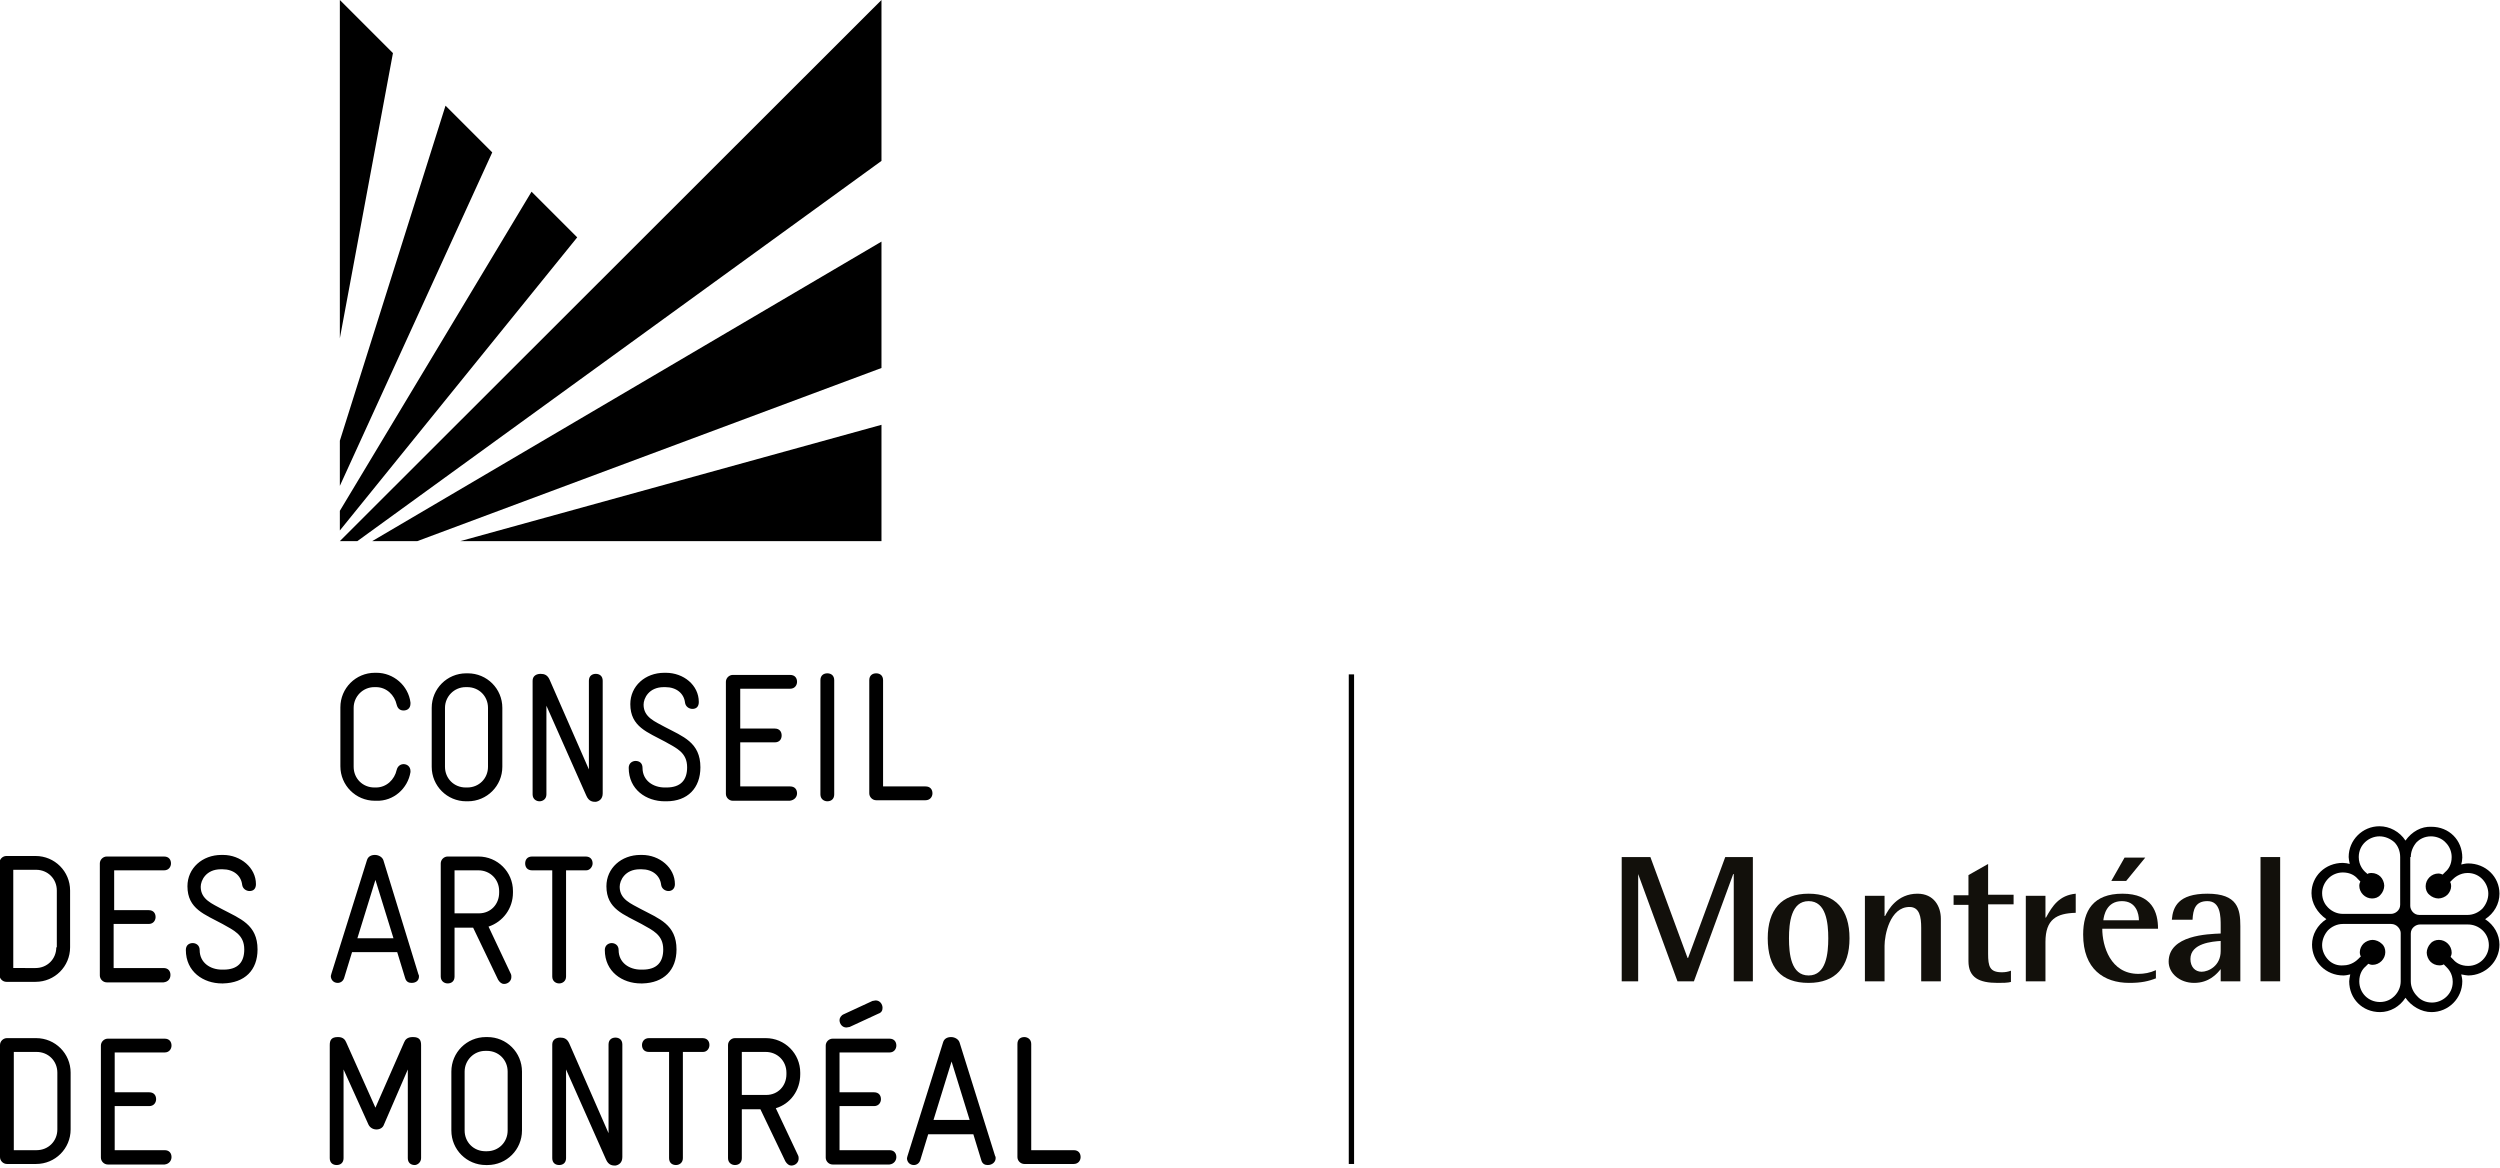 <?xml version="1.0" encoding="utf-8"?>
<!-- Generator: Adobe Illustrator 17.1.0, SVG Export Plug-In . SVG Version: 6.00 Build 0)  -->
<!DOCTYPE svg PUBLIC "-//W3C//DTD SVG 1.1//EN" "http://www.w3.org/Graphics/SVG/1.1/DTD/svg11.dtd">
<svg version="1.1" id="Layer_1" xmlns="http://www.w3.org/2000/svg" xmlns:xlink="http://www.w3.org/1999/xlink" x="0px" y="0px"
	 viewBox="0 0 470.8 220" style="enable-background:new 0 0 470.8 220;" xml:space="preserve">
<style type="text/css">
	.st0{fill:#12100B;}
</style>
<g>
	<polygon points="254,127 254,219.2 255,219.2 255,127 254,127 	"/>
	<polygon points="64,63.7 64,51 64,0 74,10 64,63.7 	"/>
	<polygon points="83.9,19.9 92.7,28.7 64,91.5 64,83 83.9,19.9 	"/>
	<polygon points="100.1,36.1 108.7,44.7 64,99.9 64,96.2 100.1,36.1 	"/>
	<polygon points="67.3,101.9 64,101.9 166,0 166,30.3 67.3,101.9 	"/>
	<polygon points="70.1,101.9 78.6,101.9 166,69.3 166,45.5 70.1,101.9 	"/>
	<polygon points="86.7,101.9 115,101.9 166,101.9 166,80 86.7,101.9 	"/>
	<path d="M203.5,217.9c0-0.7-0.4-1.3-1.3-1.3h-8v-20c0-0.9-0.7-1.3-1.3-1.3c-0.7,0-1.3,0.4-1.3,1.3v21.3c0,0.7,0.6,1.3,1.3,1.3h9.3
		C203.1,219.2,203.5,218.5,203.5,217.9 M182.6,210.9h-6.8l3.4-11L182.6,210.9L182.6,210.9z M187.5,218.1c0-0.1,0-0.3-0.1-0.4
		l-6.7-21.4c-0.2-0.6-0.9-1-1.6-1c-0.7,0-1.3,0.3-1.5,1l-6.7,21.4c0,0.1-0.1,0.3-0.1,0.4c0,0.7,0.5,1.3,1.3,1.3c0.5,0,1-0.3,1.2-0.9
		l1.5-4.9h8.5l1.5,4.9c0.2,0.7,0.7,0.9,1.2,0.9C186.9,219.4,187.5,218.8,187.5,218.1 M168.8,217.9c0-0.7-0.4-1.3-1.3-1.3h-9.4v-8.3
		h6.5c0.9,0,1.3-0.7,1.3-1.3c0-0.7-0.4-1.3-1.3-1.3h-6.5v-7.5h9.4c0.9,0,1.3-0.7,1.3-1.3c0-0.7-0.4-1.3-1.3-1.3h-10.7
		c-0.7,0-1.3,0.6-1.3,1.3v21.1c0,0.7,0.6,1.3,1.3,1.3h10.7C168.4,219.2,168.8,218.5,168.8,217.9 M166.2,189.8c0-0.7-0.5-1.4-1.3-1.4
		c-0.2,0-0.4,0.1-0.6,0.1l-5.4,2.5c-0.5,0.2-0.8,0.7-0.8,1.1c0,0.7,0.5,1.4,1.3,1.4c0.2,0,0.4-0.1,0.6-0.1l5.4-2.5
		C166,190.7,166.2,190.3,166.2,189.8 M148.1,202.3c0,2.2-1.6,3.9-3.8,3.9h-4.6v-8.1h4.5c2.2,0,3.9,1.7,3.9,3.9V202.3L148.1,202.3z
		 M150.7,202.3V202c0-3.6-2.9-6.5-6.5-6.5h-5.8c-0.7,0-1.3,0.6-1.3,1.3v21.3c0,0.9,0.7,1.3,1.3,1.3c0.7,0,1.3-0.4,1.3-1.3v-9.2h3.5
		l4.7,9.8c0.3,0.5,0.7,0.8,1.1,0.8c0.8,0,1.4-0.6,1.4-1.3c0-0.2,0-0.4-0.1-0.6l-4.2-8.9C148.8,207.9,150.7,205.4,150.7,202.3
		 M133.6,196.8c0-0.7-0.4-1.3-1.3-1.3h-10.1c-0.9,0-1.3,0.7-1.3,1.3c0,0.7,0.4,1.3,1.3,1.3h3.8v20c0,0.9,0.6,1.3,1.3,1.3
		c0.6,0,1.3-0.4,1.3-1.3v-20h3.8C133.1,198.1,133.6,197.5,133.6,196.8 M117.2,217.9v-21.2c0-0.9-0.6-1.3-1.3-1.3
		c-0.7,0-1.3,0.4-1.3,1.3v16.7l-7.4-16.9c-0.4-0.9-1-1.1-1.7-1.1c-0.8,0-1.5,0.4-1.5,1.3v21.4c0,0.9,0.6,1.3,1.3,1.3
		c0.7,0,1.3-0.4,1.3-1.3v-16.7l7.5,16.9c0.5,1.2,1.3,1.2,1.8,1.2C116.5,219.4,117.2,219,117.2,217.9 M95.6,212.9
		c0,2.2-1.7,3.9-3.9,3.9h-0.3c-2.2,0-3.9-1.7-3.9-3.9v-11.1c0-2.1,1.7-3.9,3.9-3.9h0.3c2.2,0,3.9,1.7,3.9,3.9V212.9L95.6,212.9z
		 M98.3,212.9v-11.1c0-3.6-2.9-6.5-6.5-6.5h-0.3c-3.6,0-6.5,2.9-6.5,6.5v11.1c0,3.6,2.9,6.5,6.5,6.5h0.3
		C95.4,219.4,98.3,216.5,98.3,212.9 M32.3,217.9c0-0.7-0.4-1.3-1.3-1.3h-9.4v-8.3h6.5c0.9,0,1.3-0.7,1.3-1.3c0-0.7-0.4-1.3-1.3-1.3
		h-6.5v-7.5H31c0.9,0,1.3-0.7,1.3-1.3c0-0.7-0.4-1.3-1.3-1.3H20.3c-0.7,0-1.3,0.6-1.3,1.3v21.1c0,0.7,0.6,1.3,1.3,1.3H31
		C31.9,219.2,32.3,218.5,32.3,217.9 M10.8,212.7c0,2.2-1.7,3.9-3.9,3.9H2.6v-18.5h4.3c2.2,0,3.9,1.7,3.9,3.9V212.7L10.8,212.7z
		 M13.3,212.7V202c0-3.6-2.9-6.5-6.5-6.5H1.3c-0.7,0-1.3,0.6-1.3,1.3v21.1c0,0.7,0.6,1.3,1.3,1.3h5.5
		C10.4,219.2,13.3,216.3,13.3,212.7"/>
	<path d="M127.4,178.8c0-4.7-3.3-5.8-6.7-7.6c-1.8-1-4-1.8-4-4.2c0-1.2,1-3.3,3.8-3.3h0.3c2.1,0,3.5,1.2,3.7,2.9
		c0.1,0.8,0.8,1.2,1.4,1.2c0.6,0,1.2-0.4,1.2-1.3c0-3.1-2.9-5.5-6.2-5.5h-0.3c-3.6,0-6.4,2.5-6.4,5.9c0,4.3,3.3,5.3,6.6,7.1
		c2.1,1.2,4.1,2,4.1,4.8c0,2.4-1.2,3.8-3.9,3.8h-0.3c-2.2,0-4.2-1.3-4.2-3.7c0-0.9-0.7-1.3-1.3-1.3c-0.6,0-1.3,0.4-1.3,1.3
		c0,4.1,3.3,6.3,6.8,6.3h0.3C125,185.1,127.4,182.7,127.4,178.8 M111.6,162.6c0-0.7-0.4-1.3-1.3-1.3h-10.1c-0.9,0-1.3,0.6-1.3,1.3
		c0,0.7,0.4,1.3,1.3,1.3h3.8v20c0,0.9,0.7,1.3,1.3,1.3c0.6,0,1.3-0.4,1.3-1.3v-20h3.8C111.1,163.9,111.6,163.2,111.6,162.6
		 M94,168.1c0,2.2-1.6,3.9-3.8,3.9h-4.6v-8.1h4.5c2.2,0,3.9,1.7,3.9,3.9V168.1L94,168.1z M96.6,168.1v-0.3c0-3.6-2.9-6.5-6.5-6.5
		h-5.8c-0.7,0-1.3,0.6-1.3,1.3v21.3c0,0.9,0.7,1.3,1.3,1.3c0.7,0,1.3-0.4,1.3-1.3v-9.2h3.5l4.7,9.8c0.3,0.5,0.7,0.8,1.1,0.8
		c0.8,0,1.4-0.6,1.4-1.3c0-0.2,0-0.4-0.1-0.6l-4.2-8.9C94.7,173.6,96.6,171.1,96.6,168.1 M48.5,178.8c0-4.7-3.3-5.8-6.7-7.6
		c-1.8-1-4-1.8-4-4.2c0-1.2,1-3.3,3.8-3.3h0.3c2.1,0,3.5,1.2,3.7,2.9c0.1,0.8,0.8,1.2,1.4,1.2c0.7,0,1.2-0.4,1.2-1.3
		c0-3.1-2.9-5.5-6.2-5.5h-0.3c-3.6,0-6.4,2.5-6.4,5.9c0,4.3,3.3,5.3,6.6,7.1c2.1,1.2,4.1,2,4.1,4.8c0,2.4-1.2,3.8-3.9,3.8h-0.3
		c-2.2,0-4.2-1.3-4.2-3.7c0-0.9-0.7-1.3-1.3-1.3c-0.7,0-1.3,0.4-1.3,1.3c0,4.1,3.3,6.3,6.8,6.3H42C46.1,185.1,48.5,182.7,48.5,178.8
		 M32.1,183.6c0-0.7-0.4-1.3-1.3-1.3h-9.4V174H28c0.9,0,1.3-0.7,1.3-1.3c0-0.7-0.4-1.3-1.3-1.3h-6.5v-7.5h9.4c0.9,0,1.3-0.7,1.3-1.3
		c0-0.7-0.4-1.3-1.3-1.3H20.1c-0.7,0-1.3,0.6-1.3,1.3v21.1c0,0.7,0.6,1.3,1.3,1.3h10.7C31.7,184.9,32.1,184.3,32.1,183.6
		 M10.6,178.4c0,2.2-1.7,3.9-3.9,3.9H2.5v-18.5h4.3c2.2,0,3.9,1.7,3.9,3.9V178.4L10.6,178.4z M13.2,178.4v-10.7
		c0-3.6-2.9-6.5-6.5-6.5H1.2c-0.7,0-1.3,0.6-1.3,1.3v21.1c0,0.7,0.6,1.3,1.3,1.3h5.5C10.3,184.9,13.2,182,13.2,178.4"/>
	<path d="M175.6,149.4c0-0.7-0.4-1.3-1.3-1.3h-8v-20c0-0.9-0.6-1.3-1.3-1.3c-0.7,0-1.3,0.4-1.3,1.3v21.3c0,0.7,0.6,1.3,1.3,1.3h9.3
		C175.1,150.7,175.6,150.1,175.6,149.4 M157.1,149.6v-21.5c0-0.9-0.6-1.3-1.3-1.3c-0.7,0-1.3,0.4-1.3,1.3v21.5
		c0,0.9,0.7,1.3,1.3,1.3C156.5,150.9,157.1,150.5,157.1,149.6 M150.1,149.4c0-0.7-0.4-1.3-1.3-1.3h-9.4v-8.3h6.5
		c0.9,0,1.3-0.6,1.3-1.3c0-0.7-0.4-1.3-1.3-1.3h-6.5v-7.5h9.4c0.9,0,1.3-0.7,1.3-1.3c0-0.7-0.4-1.3-1.3-1.3H138
		c-0.7,0-1.3,0.6-1.3,1.3v21.1c0,0.7,0.6,1.3,1.3,1.3h10.7C149.6,150.7,150.1,150.1,150.1,149.4 M131.9,144.5c0-4.7-3.3-5.8-6.7-7.6
		c-1.8-1-4-1.8-4-4.2c0-1.2,1-3.3,3.8-3.3h0.3c2.1,0,3.5,1.2,3.7,2.9c0.1,0.8,0.8,1.2,1.4,1.2c0.7,0,1.2-0.4,1.2-1.3
		c0-3.2-2.9-5.5-6.2-5.5h-0.3c-3.6,0-6.4,2.5-6.4,5.9c0,4.3,3.3,5.3,6.6,7.1c2.1,1.2,4.1,2,4.1,4.8c0,2.4-1.2,3.8-3.9,3.8h-0.3
		c-2.2,0-4.2-1.3-4.2-3.7c0-0.9-0.6-1.3-1.3-1.3c-0.6,0-1.3,0.4-1.3,1.3c0,4.1,3.3,6.3,6.8,6.3h0.3
		C129.5,150.9,131.9,148.4,131.9,144.5 M113.5,149.4v-21.2c0-0.9-0.6-1.3-1.3-1.3c-0.7,0-1.3,0.4-1.3,1.3v16.7l-7.4-16.9
		c-0.4-0.9-1-1.1-1.7-1.1c-0.8,0-1.5,0.4-1.5,1.3v21.4c0,0.9,0.7,1.3,1.3,1.3c0.6,0,1.3-0.4,1.3-1.3v-16.7l7.5,16.9
		c0.5,1.2,1.3,1.2,1.8,1.2C112.8,150.9,113.5,150.5,113.5,149.4 M91.9,144.4c0,2.2-1.7,3.9-3.9,3.9h-0.3c-2.2,0-3.9-1.7-3.9-3.9
		v-11.1c0-2.1,1.7-3.9,3.9-3.9h0.3c2.2,0,3.9,1.7,3.9,3.9V144.4L91.9,144.4z M94.6,144.4v-11.1c0-3.6-2.9-6.5-6.5-6.5h-0.3
		c-3.6,0-6.5,2.9-6.5,6.5v11.1c0,3.6,2.9,6.5,6.5,6.5h0.3C91.7,150.9,94.6,148,94.6,144.4"/>
	<path d="M79.3,218.1v-21.3c0-0.9-0.3-1.5-1.5-1.5h-0.1c-1,0-1.4,0.5-1.6,1l-5.4,12.3l-5.5-12.3c-0.2-0.5-0.6-1-1.5-1h-0.1
		c-1.2,0-1.5,0.6-1.5,1.5v21.3c0,0.9,0.6,1.3,1.3,1.3c0.7,0,1.3-0.4,1.3-1.3v-16.7l4.7,10.4c0.3,0.6,0.9,0.9,1.5,0.9
		c0.6,0,1.2-0.3,1.4-0.9l4.5-10.4v16.7c0,0.9,0.6,1.3,1.3,1.3C78.6,219.4,79.3,218.9,79.3,218.1"/>
	<path d="M74.1,176.7h-6.8l3.4-11L74.1,176.7L74.1,176.7z M78.9,183.9c0-0.1,0-0.3-0.1-0.4L72.2,162c-0.2-0.6-0.9-1-1.6-1
		c-0.7,0-1.3,0.3-1.5,1l-6.7,21.4c0,0.1-0.1,0.3-0.1,0.4c0,0.7,0.5,1.3,1.3,1.3c0.5,0,1-0.3,1.2-0.9l1.5-4.9h8.5l1.5,4.9
		c0.2,0.7,0.7,0.9,1.2,0.9C78.4,185.1,78.9,184.6,78.9,183.9"/>
	<path d="M77.3,145.4v-0.2c0-0.8-0.6-1.3-1.3-1.3c-0.5,0-1.1,0.3-1.3,1.1c-0.4,1.8-1.9,3.3-3.9,3.3h-0.3c-2.2,0-3.9-1.7-3.9-3.9
		v-11.1c0-2.1,1.7-3.9,3.9-3.9h0.3c2,0,3.5,1.5,3.9,3.3c0.2,0.8,0.7,1.1,1.3,1.1c0.7,0,1.3-0.4,1.3-1.3v-0.2
		c-0.4-3.2-3.2-5.6-6.4-5.6h-0.3c-3.6,0-6.5,2.9-6.5,6.5v11.1c0,3.6,2.9,6.5,6.5,6.5h0.3C74.1,150.9,76.8,148.5,77.3,145.4"/>
	<polygon class="st0" points="305.4,161.4 310.8,161.4 317.8,180.4 317.9,180.4 324.9,161.4 330.1,161.4 330.1,184.8 326.5,184.8 
		326.5,164.6 326.4,164.6 319,184.8 315.9,184.8 308.5,164.6 308.5,164.6 308.5,184.8 305.4,184.8 305.4,161.4 	"/>
	<path class="st0" d="M340.6,183.7c3.3,0,3.7-4.1,3.7-7c0-2.9-0.4-7-3.7-7c-3.3,0-3.7,4.1-3.7,7
		C336.9,179.7,337.3,183.7,340.6,183.7 M332.9,176.7c0-5.4,2.6-8.4,7.7-8.4c5.1,0,7.7,3,7.7,8.4c0,5.4-2.6,8.4-7.7,8.4
		C335.4,185.1,332.9,182.2,332.9,176.7"/>
	<path class="st0" d="M351.2,168.7h3.7v3.8h0.1c0.6-1.2,2.3-4.2,6.1-4.2c3.1,0,4.4,2.4,4.4,4.7v11.8h-3.7v-10.1c0-2-0.3-3.9-2.2-3.9
		c-3.7,0-4.7,5.3-4.7,7.3v6.7h-3.7V168.7L351.2,168.7z"/>
	<path class="st0" d="M378.8,184.9c-0.7,0.2-1.7,0.2-2.6,0.2c-3.5,0-5.5-1-5.5-4.1v-10.6h-2.8v-1.8h2.8v-3.8l3.7-2.1v5.8h4.8v1.8
		h-4.8v9.3c0,2.4,0.3,3.5,2.6,3.5c0.6,0,1.2-0.1,1.7-0.3V184.9L378.8,184.9z"/>
	<path class="st0" d="M381.5,168.7h3.7v4.1h0.1c1.2-2.2,2.5-4.2,5.6-4.5v3.6c-3.6,0.1-5.7,1.2-5.7,5.5v7.4h-3.7V168.7L381.5,168.7z"
		/>
	<path class="st0" d="M400.1,161.5h3.9l-3.6,4.4h-2.8L400.1,161.5L400.1,161.5z M402.8,173.3c0-1.2-0.5-3.6-3.2-3.6
		c-2.9,0-3.4,2.7-3.5,3.6H402.8L402.8,173.3z M406.1,184.2c-1.5,0.6-2.9,0.9-5.1,0.9c-4.8,0-8.7-2.6-8.7-9.1c0-4.5,1.9-7.7,7.4-7.7
		c5.6,0,6.7,3.5,6.7,6.6h-10.5c0,3.2,1.5,8.5,6.8,8.5c1.1,0,2.2-0.2,3.3-0.7V184.2L406.1,184.2z"/>
	<path class="st0" d="M418.2,177.2c-1.5,0.1-5.7,0.4-5.7,3.4c0,1.5,0.9,2.4,2.1,2.4c1.3,0,3.6-1.1,3.6-3.9V177.2L418.2,177.2z
		 M418.2,182.5L418.2,182.5c-0.7,0.9-2.2,2.6-5,2.6c-2.7,0-4.8-1.8-4.8-4c0-5,7.4-5.2,9.8-5.3v-1.4c0-1.8,0-4.7-2.5-4.7
		c-2.3,0-2.7,1.6-2.8,3.5H409c0.2-2.4,1.2-4.9,6.7-4.9c5.7,0,6.2,2.9,6.2,6.1v10.4h-3.7V182.5L418.2,182.5z"/>
	<polygon class="st0" points="425.7,161.4 429.4,161.4 429.4,184.8 425.7,184.8 425.7,161.4 	"/>
	<path d="M455.2,187.6c-0.7-0.7-1.2-1.7-1.2-2.8v-9c0-1.1,1-1.7,1.7-1.7h9.1c1.9,0,3.9,1.5,3.9,3.9c0,2.1-1.7,3.9-3.9,3.9
		c-1.4,0-2.3-0.6-2.8-1.2c0,0-0.3-0.3-0.5-0.5c0.1-0.2,0.2-0.5,0.2-0.8l0,0c0-1.3-1.1-2.4-2.4-2.4c-0.6,0-1.2,0.2-1.6,0.7
		c-0.4,0.4-0.7,1.1-0.7,1.7c0,0.6,0.3,1.3,0.7,1.7c0.4,0.4,1,0.7,1.7,0.7c0.4,0,0.7-0.1,0.8-0.2c0.1,0.1,0.5,0.5,0.5,0.5
		c0.3,0.3,1.2,1.2,1.2,2.8v0c0,2.4-2,3.9-3.9,3.9C456.9,188.8,455.9,188.4,455.2,187.6 M438.5,180.8c-0.7-0.7-1.2-1.7-1.2-2.8
		c0-1,0.4-2,1.1-2.8c0.7-0.7,1.7-1.2,2.8-1.2h9.1c1.1,0,1.8,1,1.8,1.7v9.1c0,1-0.4,2-1.2,2.8c-0.5,0.5-1.4,1.1-2.7,1.1
		c-2.2,0-3.9-1.7-3.9-3.9v0c0-1.4,0.6-2.3,1.2-2.8c0,0,0.3-0.3,0.5-0.5c0.2,0.1,0.5,0.2,0.8,0.2c1.3,0,2.4-1.1,2.4-2.4
		c0-0.6-0.2-1.2-0.7-1.6c-0.4-0.4-1.1-0.7-1.7-0.7c-0.6,0-1.3,0.3-1.7,0.7c-0.4,0.4-0.7,1-0.7,1.6v0c0,0.4,0.1,0.7,0.2,0.8
		c-0.1,0.1-0.5,0.5-0.5,0.5c-0.3,0.3-1.3,1.2-2.8,1.2C440.2,181.9,439.2,181.5,438.5,180.8 M454,161.4c0-1,0.4-2,1.1-2.8
		c0.5-0.5,1.4-1.1,2.7-1.1c1,0,2.1,0.4,2.8,1.2c0.7,0.7,1.1,1.7,1.1,2.7v0c0,1.4-0.6,2.3-1.2,2.8c0,0-0.3,0.3-0.5,0.5
		c-0.2-0.1-0.5-0.2-0.8-0.2c-1.3,0-2.4,1.1-2.4,2.4c0,0.6,0.2,1.2,0.7,1.6c0.4,0.4,1.1,0.7,1.7,0.7h0c0.6,0,1.3-0.3,1.7-0.7
		c0.4-0.4,0.7-1,0.7-1.6v0c0-0.4-0.1-0.7-0.2-0.8c0.1-0.1,0.5-0.5,0.5-0.5c0.3-0.3,1.3-1.2,2.8-1.2c2.4,0,3.9,2,3.9,3.9
		c0,1-0.4,2-1.1,2.8c-0.7,0.7-1.7,1.2-2.8,1.2h-9.1c-1.1,0-1.7-1-1.7-1.7V161.4L454,161.4z M445.4,164.2L445.4,164.2
		c-0.3-0.3-1.2-1.2-1.2-2.8v0c0-2.4,2-3.9,3.9-3.9c1,0,2,0.4,2.8,1.1c0.7,0.7,1.1,1.7,1.1,2.8v9c0,1.1-1,1.7-1.7,1.7h-9.1
		c-1,0-2-0.4-2.8-1.2c-0.5-0.5-1.1-1.4-1.1-2.7c0-1,0.4-2,1.2-2.8c0.7-0.7,1.7-1.1,2.7-1.1c1.4,0,2.3,0.6,2.8,1.2
		c0,0,0.3,0.3,0.5,0.5c-0.1,0.2-0.2,0.5-0.2,0.8c0,1.3,1.1,2.4,2.4,2.4c0.6,0,1.2-0.2,1.6-0.7c0.4-0.4,0.7-1.1,0.7-1.7
		c0-0.6-0.3-1.3-0.7-1.7c-0.4-0.4-1-0.7-1.7-0.7c-0.4,0-0.7,0.1-0.8,0.2C445.8,164.5,445.4,164.2,445.4,164.2 M453,158.3
		c-1.1-1.7-3-2.7-4.9-2.7c-3.2,0-5.8,2.6-5.8,5.8c0,0.3,0.1,0.8,0.2,1.3c-0.3-0.1-0.9-0.2-1.3-0.2c-3.3,0-5.9,2.5-5.9,5.7
		c0,1.9,1.1,3.7,2.8,4.9c-1.7,1.1-2.7,2.9-2.7,4.8c0,3.2,2.6,5.8,5.9,5.8c0.4,0,0.9-0.1,1.3-0.2c-0.1,0.5-0.2,1-0.2,1.3
		c0,3.3,2.5,5.8,5.8,5.8c1.9,0,3.7-1,4.8-2.7c1.1,1.6,3,2.7,4.9,2.7c3.2,0,5.8-2.6,5.8-5.8c0-0.4-0.1-0.9-0.2-1.3
		c0.6,0.1,1,0.2,1.3,0.2c3.2,0,5.9-2.6,5.9-5.8c0-1.9-1-3.7-2.7-4.8c1.7-1.1,2.7-2.9,2.7-4.8c0-3.2-2.6-5.7-5.9-5.7
		c-0.4,0-0.9,0.1-1.3,0.2c0.1-0.3,0.2-0.9,0.2-1.3c0-3.3-2.5-5.8-5.8-5.8C456,155.6,454.2,156.6,453,158.3"/>
</g>
</svg>
